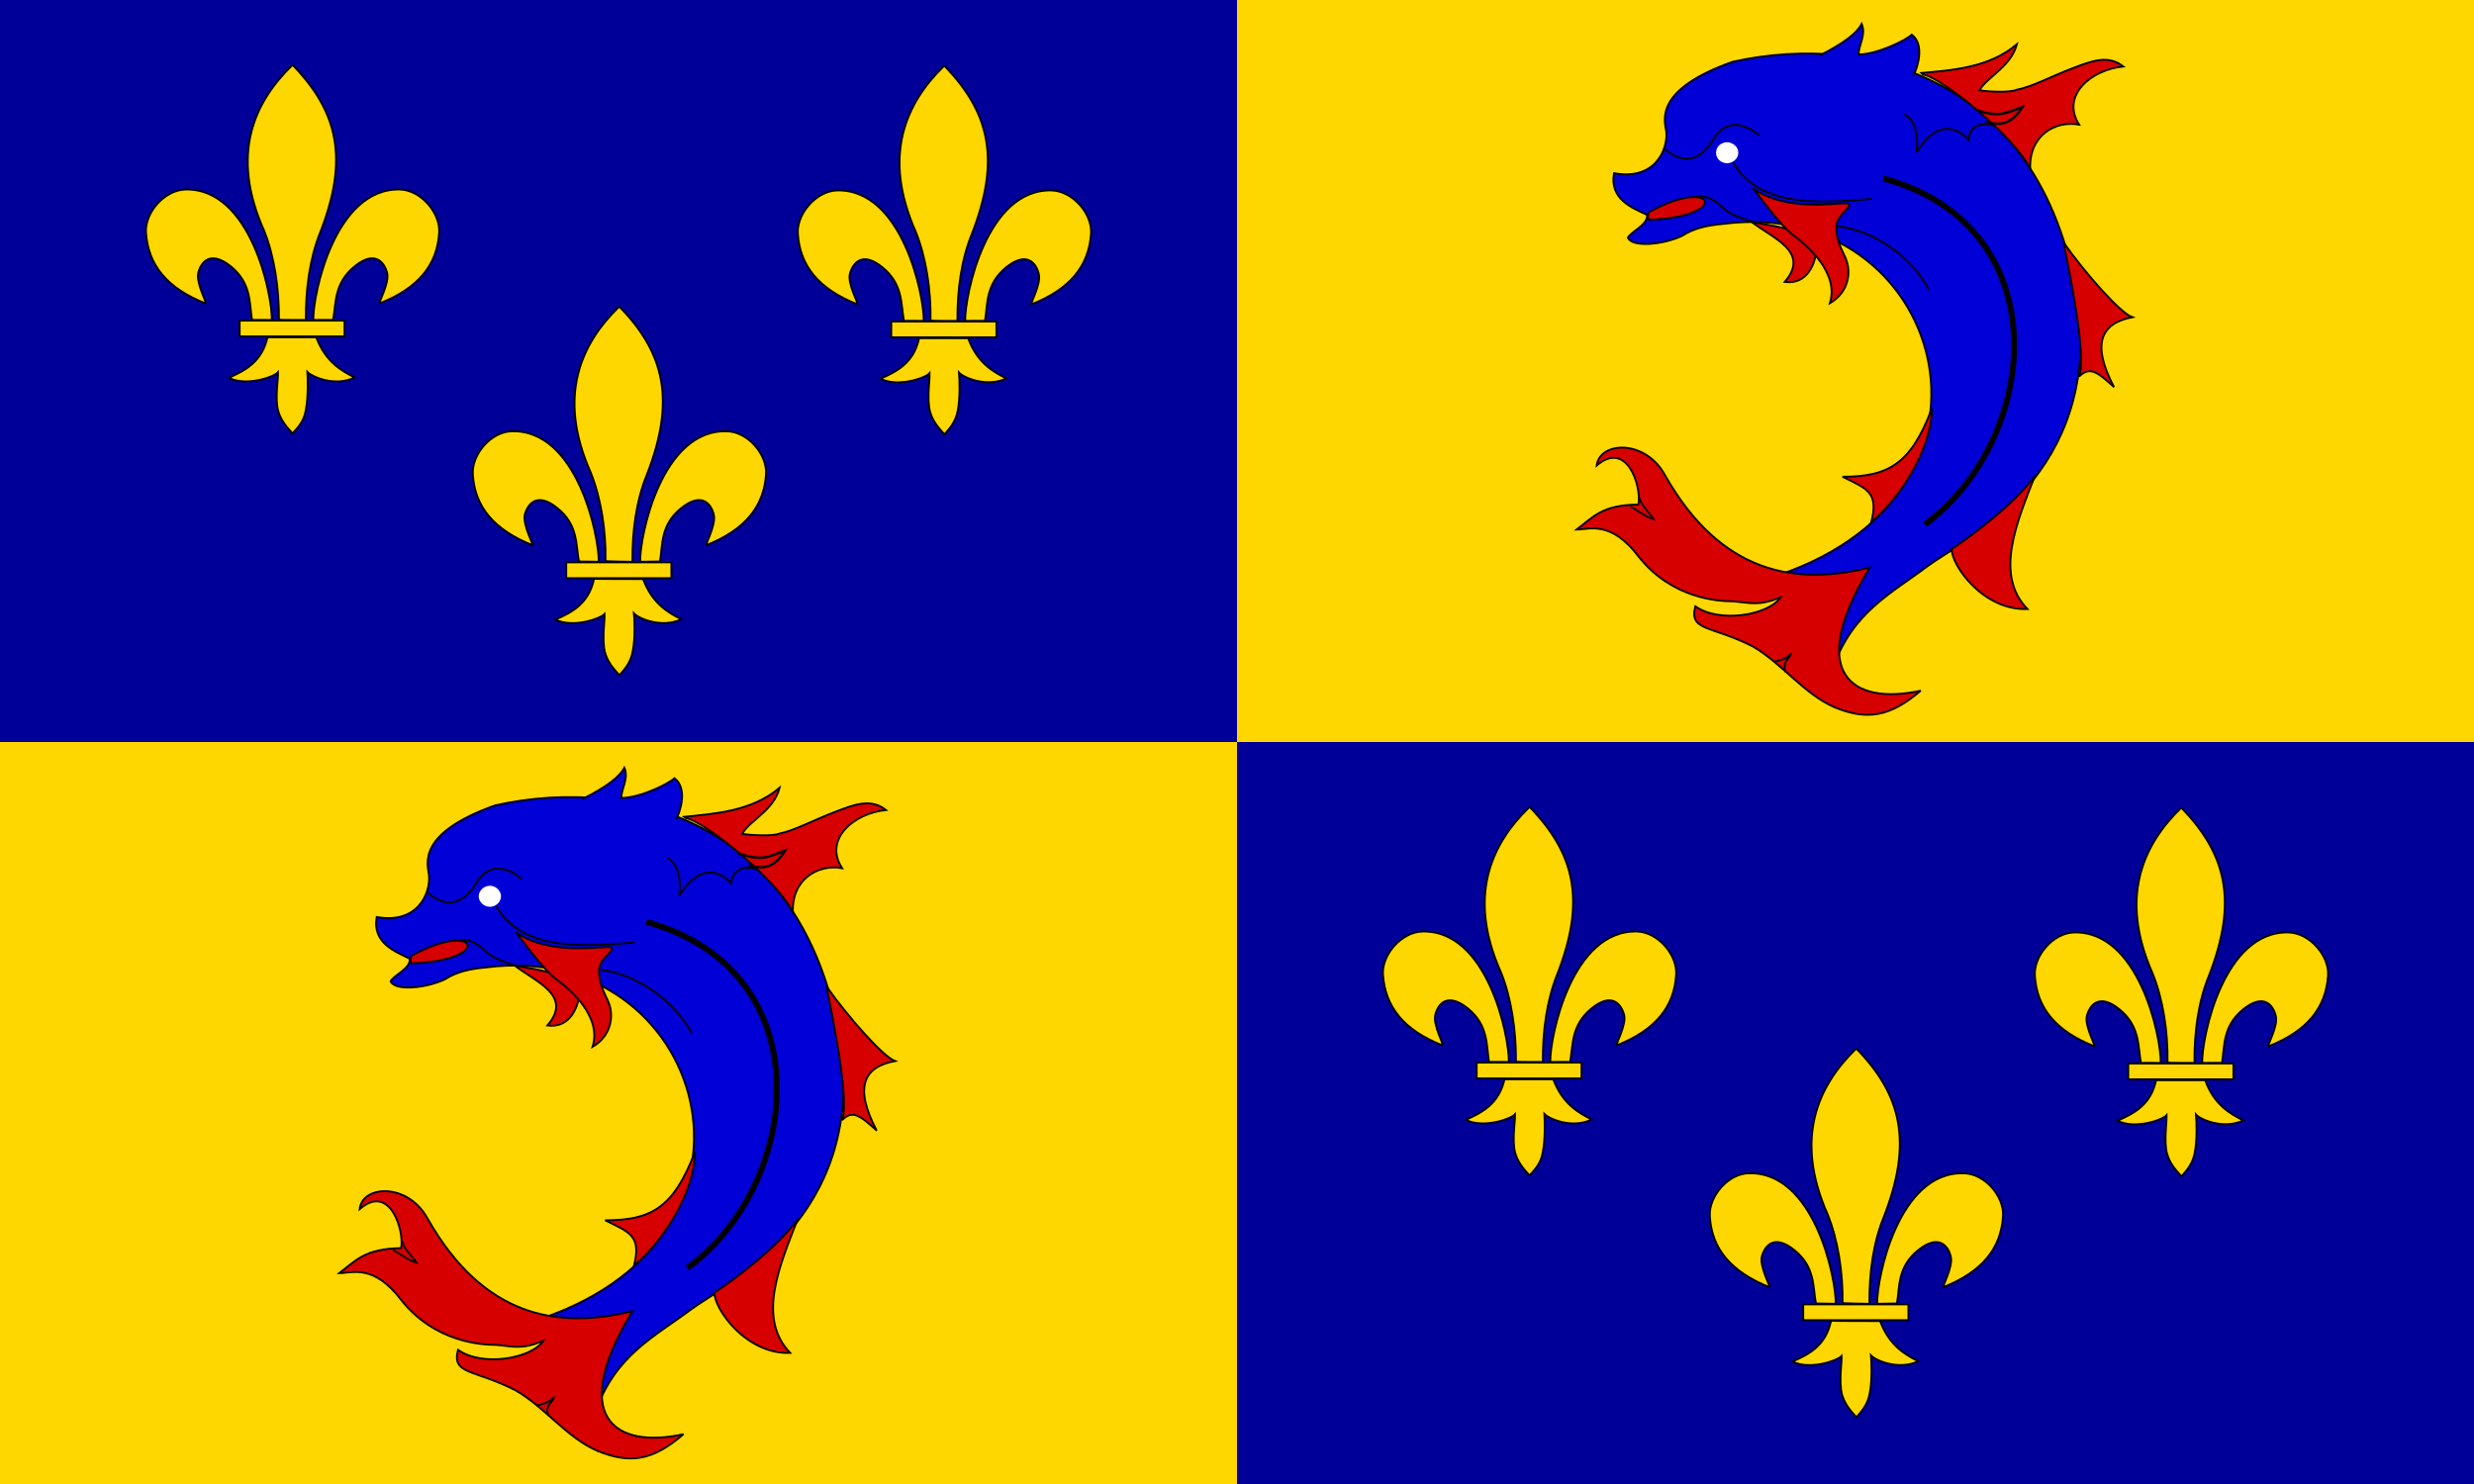 <svg version="1.2" xmlns="http://www.w3.org/2000/svg" viewBox="0 0 800 480" width="800" height="480">
	<title>Dauphine</title>
	<style>
		.s0 { fill: #ffd700 } 
		.s1 { fill: #000099 } 
		.s2 { fill: #ffd700;stroke: #000000;stroke-width: .6 } 
		.s3 { fill: #d70000;stroke: #000000;stroke-width: .6 } 
		.s4 { fill: #0000d7;stroke: #000000;stroke-width: .6 } 
		.s5 { fill: none;stroke: #000000;stroke-width: .6 } 
		.s6 { fill: none;stroke: #000000;stroke-width: 1.9 } 
		.s7 { fill: #ffffff } 
		.s8 { fill: none;stroke: #000000;stroke-width: .8 } 
	</style>
	<path id="Forma 1" class="s0" d="m0 0h800v480h-800z"/>
	<g id="g5486">
		<path id="Forma 3" class="s1" d="m0 0h400v240h-400z"/>
		<g id="g5488">
			<path id="path5489" fill-rule="evenodd" class="s2" d="m122.8 98.1c12.4-4.9 18.6-12.4 19.2-22.9 0.4-6.3-5.9-13.7-12.6-13.9-21.1-0.6-28.2 33.8-28.1 42.2 0.9 0 5.3-0.1 6.4 0 1-5.3 0.2-11.8 6.9-17.3 6.7-5.5 9.7-1.3 10.6 2.1 0.8 3.3-3.1 10.1-2.4 9.8z"/>
			<path id="path5490" fill-rule="evenodd" class="s2" d="m66.4 98.1c-12.4-4.9-18.5-12.4-19.2-22.9-0.4-6.3 5.9-13.7 12.7-13.9 21.1-0.6 28.1 33.8 28 42.2-0.9 0-5.3-0.1-6.4 0-0.9-5.3-0.1-11.8-6.8-17.3-6.8-5.5-9.8-1.3-10.6 2.1-0.8 3.3 3.1 10.1 2.3 9.8z"/>
			<path id="path5491" fill-rule="evenodd" class="s2" d="m94.8 21.2c14.3 14.9 18.2 30 8.6 54.3-3.2 8.1-4.6 17.9-4.5 28-1.4 0-7.3 0-8.7-0.1 0.1-10-1.5-20.6-4.8-28.8-11.1-24.8-3.1-41.6 9-53.4h0.2z"/>
			<path id="path5492" fill-rule="evenodd" class="s2" d="m102.3 109.2c3 7.9 8.2 10.8 12.4 12.9-6.5 3.1-13.9-0.3-15.3-1.8 0.1 2.2 0.3 8.1-0.5 12.2-0.5 3.2-1.9 5.1-4.3 7.7-2.4-2.6-3.9-4.6-4.7-7.5-1-4.2 0.1-10.1 0-12.3-1.1 1.4-10.1 4.7-15.9 1.8 5.4-2.4 10.7-5.2 12.5-13.1 0.6 0 14.2 0 15.8 0z"/>
			<path id="rect5493" class="s2" d="m77.5 103.7h33.9v5.1h-33.9z"/>
		</g>
		<g id="g5494">
			<path id="path5495" fill-rule="evenodd" class="s2" d="m333.6 98.4c12.4-4.9 18.5-12.4 19.2-22.9 0.4-6.3-5.9-13.7-12.7-13.9-21.1-0.6-28.1 33.8-28 42.2 0.9 0 5.3-0.1 6.4 0 0.9-5.3 0.1-11.8 6.8-17.3 6.8-5.5 9.8-1.3 10.6 2.1 0.9 3.3-3.1 10.1-2.3 9.8z"/>
			<path id="path5496" fill-rule="evenodd" class="s2" d="m277.2 98.4c-12.4-4.9-18.6-12.4-19.2-22.9-0.4-6.3 5.9-13.7 12.6-13.9 21.1-0.6 28.2 33.8 28.1 42.2-0.9 0-5.3-0.1-6.4 0-1-5.3-0.2-11.8-6.9-17.3-6.7-5.5-9.7-1.3-10.6 2.1-0.8 3.3 3.1 10.1 2.4 9.8z"/>
			<path id="path5497" fill-rule="evenodd" class="s2" d="m305.5 21.4c14.4 15 18.2 30.1 8.7 54.4-3.3 8.1-4.7 17.9-4.6 28-1.3 0-7.3 0-8.7-0.1 0.2-10-1.5-20.6-4.8-28.8-11-24.8-3-41.7 9.1-53.5h0.2z"/>
			<path id="path5498" fill-rule="evenodd" class="s2" d="m313.1 109.5c2.9 7.9 8.1 10.8 12.3 12.9-6.4 3-13.9-0.3-15.3-1.9 0.2 2.3 0.4 8.2-0.4 12.3-0.6 3.2-2 5.1-4.3 7.7-2.4-2.6-3.9-4.6-4.7-7.5-1-4.2 0-10.1-0.1-12.3-1.1 1.4-10 4.7-15.9 1.8 5.5-2.4 10.8-5.2 12.5-13.1 0.6 0 14.3 0 15.9 0z"/>
			<path id="rect5499" class="s2" d="m288.2 104h34v5.1h-34z"/>
		</g>
		<g id="g5500">
			<path id="path5501" fill-rule="evenodd" class="s2" d="m228.5 176.3c12.4-5 18.5-12.4 19.2-22.9 0.4-6.4-5.9-13.8-12.7-13.9-21.1-0.6-28.1 33.8-28 42.2 0.9 0 5.3-0.1 6.4-0.1 0.9-5.3 0.1-11.8 6.8-17.2 6.8-5.5 9.8-1.3 10.6 2 0.9 3.4-3.1 10.2-2.3 9.9z"/>
			<path id="path5502" fill-rule="evenodd" class="s2" d="m172.1 176.3c-12.4-5-18.6-12.4-19.2-22.9-0.4-6.4 5.9-13.8 12.6-13.9 21.1-0.6 28.2 33.8 28.1 42.2-0.9 0-5.3-0.1-6.4-0.1-1-5.3-0.2-11.8-6.9-17.2-6.7-5.5-9.7-1.3-10.6 2-0.8 3.4 3.1 10.2 2.4 9.9z"/>
			<path id="path5503" fill-rule="evenodd" class="s2" d="m200.4 99.3c14.4 14.9 18.2 30.1 8.7 54.4-3.3 8.1-4.7 17.8-4.6 28-1.3 0-7.3-0.1-8.7-0.2 0.2-10-1.5-20.5-4.8-28.7-11-24.8-3-41.7 9.1-53.5h0.2z"/>
			<path id="path5504" fill-rule="evenodd" class="s2" d="m208 187.4c2.9 7.8 8.1 10.8 12.3 12.9-6.4 3-13.9-0.3-15.3-1.9 0.2 2.2 0.4 8.2-0.4 12.2-0.6 3.3-2 5.2-4.3 7.8-2.4-2.6-3.9-4.6-4.7-7.5-1-4.2 0-10.1-0.1-12.3-1.1 1.3-10 4.7-15.9 1.8 5.5-2.4 10.8-5.2 12.5-13.2 0.7 0.1 14.3 0.1 15.9 0.1z"/>
			<path id="rect5505" class="s2" d="m183.1 181.9h34v5.1h-34z"/>
		</g>
	</g>
	<g id="g5486 copy">
		<path id="Forma 3" class="s1" d="m400 240h400v240h-400z"/>
		<g id="g5488">
			<path id="path5489" fill-rule="evenodd" class="s2" d="m522.8 338.1c12.4-4.9 18.6-12.4 19.2-22.9 0.4-6.3-5.9-13.7-12.6-13.9-21.1-0.6-28.2 33.8-28.1 42.2 0.9 0 5.3-0.1 6.4 0 1-5.3 0.2-11.8 6.9-17.3 6.7-5.5 9.7-1.3 10.6 2.1 0.8 3.3-3.1 10.1-2.4 9.8z"/>
			<path id="path5490" fill-rule="evenodd" class="s2" d="m466.4 338.1c-12.4-4.9-18.5-12.4-19.2-22.9-0.4-6.3 5.9-13.7 12.7-13.9 21.1-0.6 28.1 33.8 28 42.2-0.9 0-5.3-0.1-6.4 0-0.9-5.3-0.1-11.8-6.8-17.3-6.8-5.5-9.8-1.3-10.6 2.1-0.8 3.3 3.1 10.1 2.3 9.8z"/>
			<path id="path5491" fill-rule="evenodd" class="s2" d="m494.8 261.2c14.3 14.9 18.2 30 8.6 54.3-3.2 8.1-4.6 17.9-4.5 28-1.4 0-7.3 0-8.7-0.1 0.1-10-1.5-20.6-4.8-28.8-11.1-24.8-3.1-41.6 9-53.4h0.2z"/>
			<path id="path5492" fill-rule="evenodd" class="s2" d="m502.3 349.2c3 7.9 8.2 10.8 12.4 12.9-6.5 3.1-13.9-0.3-15.3-1.8 0.1 2.2 0.3 8.1-0.5 12.2-0.5 3.2-1.9 5.1-4.3 7.7-2.4-2.6-3.9-4.6-4.7-7.5-1-4.2 0.1-10.1 0-12.3-1.1 1.4-10.1 4.7-15.9 1.8 5.4-2.4 10.7-5.2 12.5-13.1 0.6 0 14.2 0 15.8 0z"/>
			<path id="rect5493" class="s2" d="m477.5 343.7h33.9v5.1h-33.9z"/>
		</g>
		<g id="g5494">
			<path id="path5495" fill-rule="evenodd" class="s2" d="m733.6 338.4c12.4-4.9 18.5-12.4 19.2-22.9 0.4-6.3-5.9-13.7-12.7-13.9-21.1-0.6-28.1 33.8-28 42.2 0.9 0 5.3-0.1 6.4 0 0.9-5.3 0.1-11.8 6.8-17.3 6.8-5.5 9.8-1.3 10.6 2.1 0.9 3.3-3.1 10.1-2.3 9.8z"/>
			<path id="path5496" fill-rule="evenodd" class="s2" d="m677.2 338.4c-12.4-4.9-18.6-12.4-19.2-22.9-0.4-6.3 5.9-13.7 12.6-13.9 21.1-0.6 28.2 33.8 28.1 42.2-0.9 0-5.3-0.1-6.4 0-1-5.3-0.2-11.8-6.9-17.3-6.7-5.5-9.7-1.3-10.6 2.1-0.8 3.3 3.1 10.1 2.4 9.8z"/>
			<path id="path5497" fill-rule="evenodd" class="s2" d="m705.5 261.4c14.4 15 18.2 30.1 8.7 54.4-3.3 8.1-4.7 17.9-4.6 28-1.3 0-7.3 0-8.7-0.1 0.2-10-1.5-20.6-4.8-28.8-11-24.8-3-41.7 9.1-53.5h0.2z"/>
			<path id="path5498" fill-rule="evenodd" class="s2" d="m713.1 349.5c2.9 7.9 8.1 10.8 12.3 12.9-6.4 3-13.9-0.3-15.3-1.9 0.2 2.3 0.4 8.2-0.4 12.3-0.6 3.2-2 5.1-4.3 7.7-2.4-2.6-3.9-4.6-4.7-7.5-1-4.2 0-10.1-0.1-12.3-1.1 1.4-10 4.7-15.9 1.8 5.5-2.4 10.8-5.2 12.5-13.1 0.6 0 14.3 0 15.9 0z"/>
			<path id="rect5499" class="s2" d="m688.2 344h34v5.1h-34z"/>
		</g>
		<g id="g5500">
			<path id="path5501" fill-rule="evenodd" class="s2" d="m628.5 416.3c12.4-5 18.5-12.4 19.2-22.9 0.4-6.4-5.9-13.8-12.7-13.9-21.1-0.6-28.1 33.8-28 42.2 0.9 0 5.3-0.1 6.4-0.1 0.9-5.3 0.1-11.8 6.8-17.2 6.8-5.5 9.8-1.3 10.6 2 0.9 3.4-3.1 10.2-2.3 9.9z"/>
			<path id="path5502" fill-rule="evenodd" class="s2" d="m572.1 416.3c-12.4-5-18.6-12.4-19.2-22.9-0.4-6.4 5.9-13.8 12.6-13.9 21.1-0.6 28.2 33.8 28.1 42.2-0.9 0-5.3-0.1-6.4-0.1-1-5.3-0.2-11.8-6.9-17.2-6.7-5.5-9.7-1.3-10.6 2-0.8 3.4 3.1 10.2 2.4 9.9z"/>
			<path id="path5503" fill-rule="evenodd" class="s2" d="m600.4 339.3c14.4 14.9 18.2 30.1 8.7 54.4-3.3 8.1-4.7 17.8-4.6 28-1.3 0-7.3-0.1-8.7-0.2 0.2-10-1.5-20.5-4.8-28.7-11-24.8-3-41.7 9.1-53.5h0.2z"/>
			<path id="path5504" fill-rule="evenodd" class="s2" d="m608 427.4c2.9 7.8 8.1 10.8 12.3 12.9-6.4 3-13.9-0.3-15.3-1.9 0.2 2.2 0.4 8.2-0.4 12.2-0.6 3.3-2 5.2-4.3 7.8-2.4-2.6-3.9-4.6-4.7-7.5-1-4.2 0-10.1-0.1-12.3-1.1 1.3-10 4.7-15.9 1.8 5.5-2.4 10.8-5.2 12.5-13.2 0.7 0.1 14.3 0.1 15.9 0.1z"/>
			<path id="rect5505" class="s2" d="m583.1 421.9h34v5.1h-34z"/>
		</g>
	</g>
	<g id="g2039">
		<path id="path2032" fill-rule="evenodd" class="s3" d="m166.3 312.2c6.8 5.4 19.1 9.7 10.7 19.5 7.4 1 10.4-6.2 10.4-11.6 0-5.4-20.7-7.4-21.1-7.9z"/>
		<path id="path2018" fill-rule="evenodd" class="s4" d="m174.7 426.6c82-27.6 52.9-122.7-17.4-113.7-5.5 0.5-9.6 1.4-13.5 3.9-6.2 2.9-16.1 3.8-17.5 0.6 1.1-2.1 6.5-4.1 6.2-7.3-4.6-2.3-12.2-5-10.7-13.5 13.4 2.4 17.5-7.9 16.9-13.6-0.5-3.7-3.9-13.5 21.4-22.5 45-10.1 103.6 6.2 112.6 83.3 3.3 52.9-38.3 71.5-49.6 80-11.2 8.4-24.2 14.6-30.4 32.6-2.2-15.8-10.6-24.2-18-29.8z"/>
		<path id="path2019" fill-rule="evenodd" class="s5" d="m138.3 288.7c3.9 3.4 10.3 6.4 16.2-3.9 5.9-8.4 14.2-0.5 14.2-0.5"/>
		<path id="path2020" fill-rule="evenodd" class="s5" d="m160.4 293c7.8 13.7 25.6 13.7 44.8 11.8"/>
		<path id="path2021" fill-rule="evenodd" class="s6" d="m209 298.2c57.6 15.7 50.4 84.9 13.3 111.9"/>
		<path id="path2022" fill-rule="evenodd" class="s3" d="m204.5 424.1c-24 5.9-48.1 2-66.2-29.9-6.4-11.8-21.2-10.9-22-3.1 9.7-8.5 14.5 6.8 13.4 12.6-11.7 0.2-14.5 3.9-20 8.1 4 0 11.1-3.2 20.2 8.9 10.8 13.4 25.6 14.3 30.5 14.3 5.9 0.5 8.1 1.6 15.3-1.3-4.1 5.9-19.9 8.4-27.6 2.9-2.1 8.1 5.1 6.2 18.6 13.1 9.6 5.5 16.4 15.2 26.5 19.6 10.2 4.1 17.5 3.5 27.8-5.4-22.6 4.9-37.1-5.9-16.5-39.8z"/>
		<path id="path2023" fill-rule="evenodd" class="s3" d="m258 394.2c-5.9 15.2-13.3 32.1-2.5 43.4-14.2 0.5-24.5-14.1-24.5-19.5 5.4-3.4 21.1-15.1 27-23.9z"/>
		<path id="path2024" fill-rule="evenodd" class="s3" d="m224.7 372.6c-6.9 18.2-14.3 22.1-29 22.1 7.8 3.9 11.8 4.9 9.3 14.7 9.8-8.3 19.7-24 19.7-36.8z"/>
		<path id="path2025" fill-rule="evenodd" class="s5" d="m215.8 277.4c3.5 2.5 4.4 5.9 3.9 12.3 5.4-8.9 11.8-9.4 16.7-4 0.5-5.8 6.9-6.3 11.3-2.9"/>
		<path id="path2026" fill-rule="evenodd" class="s5" d="m194.2 313.7c15.7 2 26.5 14.3 29.5 20.6"/>
		<path id="path2028" fill-rule="evenodd" class="s3" d="m221.2 264.2c9.8-1 21.8-1.7 30.9-9.4-1.9 7.4-9.6 10.5-12.1 14.9 3 0.5 10.2 0.8 12.1-0.1 4.9-1 11.3-4.5 17.7-6.9 6.4-2.5 11.8-4.6 16.7-0.7-10.3 1-20.3 9.4-14.2 18.8-7.9-1.4-16.4 3.7-15.9 14.4-4.4-9.8-28.3-29.6-34.7-30.6z"/>
		<path id="path2029" fill-rule="evenodd" class="s3" d="m267.3 319.1c6.9 9.8 18.2 22.6 22.1 24.1-10.3 1.9-13.2 8.6-5.9 22.5-5.4-4.9-7.8-6.8-11.2-3.4 2.9-7.8-5.4-43.7-5-43.2z"/>
		<path id="path2030" fill-rule="evenodd" class="s3" d="m133.2 309.1c21.2-11.8 26.8 1.5-0.1 2.5-0.5-0.7-0.2-1.6-0.2-2.1z"/>
		<path id="path2031" fill-rule="evenodd" class="s3" d="m166.7 301.5c8.9 6.3 21.6 5.3 28.5 4.9 6.9-0.5-1.5 2.9-1.5 7.3 0 4.4 1.3 6.5 3 10.3 1.9 4.4 1.1 11-5.1 14.6 3.1-9.7-7.2-18.5-11.1-21.4-4.7-3-13.8-16.2-13.8-15.7z"/>
		<path id="path2033" fill-rule="evenodd" class="s7" d="m162 289.9c0-0.9-0.4-1.7-1.1-2.4-0.6-0.6-1.5-1-2.5-1-0.9 0-1.9 0.4-2.5 1-0.7 0.7-1.1 1.5-1.1 2.4 0 0.9 0.4 1.8 1.1 2.4 0.6 0.6 1.6 1 2.5 1 1 0 1.9-0.4 2.5-1 0.7-0.6 1.1-1.5 1.1-2.4z"/>
		<path id="path2034" fill-rule="evenodd" class="s5" d="m129.9 401.3c0.9 2.9 2.6 4 4.8 7.1-2.9-0.7-6-3.5-7.6-4"/>
		<path id="path2035" fill-rule="evenodd" class="s5" d="m173.6 454.6c4.5-1 4.4-1.9 5.5-2.6-0.2 1.6-3.1 2.3-1.8 5.9"/>
		<path id="path2036" fill-rule="evenodd" class="s5" d="m148.1 304.3c3.5-1.2 7 1.5 8.9 3.4 2.3 2.2 6.9 3.9 10.2 4.7"/>
		<path id="path2037" fill-rule="evenodd" class="s4" d="m188.4 258.4c7.8-3.9 12-7.2 13.5-10.1 1.5 3.4-1 6.8-1 9.8 5.9 0 15.2-4.5 17.2-6.4 4.4 3.4 1.8 10.9 0.6 13.2"/>
		<path id="path2038" fill-rule="evenodd" class="s8" d="m238.6 275.9c7.6 2.8 9.8 1.3 15.3-0.8-3.4 5.5-6.9 6.2-11.8 4.8"/>
	</g>
	<g id="g2060">
		<path id="path2061" fill-rule="evenodd" class="s3" d="m566.3 71.7c6.9 5.4 19.2 9.7 10.8 19.5 7.4 1 10.3-6.2 10.3-11.6 0-5.4-20.6-7.4-21.1-7.9z"/>
		<path id="path2062" fill-rule="evenodd" class="s4" d="m574.8 186.1c82-27.6 52.9-122.7-17.4-113.7-5.5 0.5-9.6 1.4-13.5 3.9-6.2 2.9-16.1 3.8-17.5 0.6 1-2.1 6.5-4.1 6.2-7.4-4.6-2.2-12.2-4.9-10.7-13.5 13.4 2.5 17.5-7.8 16.9-13.5-0.6-3.7-3.9-13.5 21.4-22.5 45-10.1 103.5 6.2 112.5 83.3 3.4 52.9-38.2 71.5-49.5 79.9-11.2 8.5-24.2 14.7-30.4 32.7-2.2-15.8-10.7-24.2-18-29.8z"/>
		<path id="path2063" fill-rule="evenodd" class="s5" d="m538.4 48.2c3.9 3.4 10.3 6.3 16.2-4 5.8-8.3 14.2-0.4 14.2-0.4"/>
		<path id="path2064" fill-rule="evenodd" class="s5" d="m560.4 52.5c7.9 13.7 25.6 13.7 44.9 11.8"/>
		<path id="path2065" fill-rule="evenodd" class="s6" d="m609 57.7c57.7 15.7 50.5 84.9 13.4 111.9"/>
		<path id="path2066" fill-rule="evenodd" class="s3" d="m604.6 183.6c-24 5.9-48.1 2-66.2-29.9-6.4-11.8-21.2-10.9-22.1-3.1 9.8-8.5 14.6 6.8 13.5 12.6-11.7 0.1-14.5 3.9-20 8.1 4 0 11.1-3.2 20.2 8.9 10.7 13.4 25.5 14.3 30.4 14.3 5.9 0.5 8.2 1.6 15.4-1.3-4.1 5.9-19.9 8.4-27.6 2.9-2.1 8.1 5 6.1 18.6 13 9.6 5.6 16.4 15.3 26.5 19.7 10.1 4.1 17.5 3.4 27.8-5.4-22.6 4.9-37.1-5.9-16.5-39.8z"/>
		<path id="path2067" fill-rule="evenodd" class="s3" d="m658.1 153.7c-5.9 15.2-13.3 32.1-2.5 43.3-14.3 0.5-24.5-14-24.5-19.4 5.4-3.5 21.1-15.1 27-23.9z"/>
		<path id="path2068" fill-rule="evenodd" class="s3" d="m624.7 132.1c-6.8 18.1-14.2 22.1-28.9 22.1 7.8 3.9 11.8 4.9 9.3 14.7 9.8-8.3 19.6-24 19.6-36.8z"/>
		<path id="path2069" fill-rule="evenodd" class="s5" d="m615.9 36.9c3.4 2.4 4.4 5.9 3.9 12.3 5.4-8.9 11.8-9.4 16.7-4 0.5-5.9 6.9-6.3 11.3-2.9"/>
		<path id="path2070" fill-rule="evenodd" class="s5" d="m594.3 73.2c15.7 2 26.5 14.2 29.4 20.6"/>
		<path id="path2071" fill-rule="evenodd" class="s3" d="m621.3 23.6c9.8-0.9 21.8-1.6 30.9-9.3-2 7.4-9.6 10.5-12.1 14.9 3 0.5 10.1 0.8 12.1-0.2 4.9-0.9 11.3-4.4 17.7-6.8 6.4-2.5 11.8-4.6 16.7-0.7-10.3 1-20.3 9.3-14.3 18.8-7.8-1.4-16.3 3.6-15.8 14.4-4.4-9.8-28.3-29.6-34.7-30.6z"/>
		<path id="path2072" fill-rule="evenodd" class="s3" d="m667.4 78.6c6.9 9.8 18.2 22.6 22.1 24-10.3 2-13.2 8.7-5.9 22.6-5.4-4.9-7.8-6.8-11.3-3.4 3-7.9-5.4-43.7-4.9-43.2z"/>
		<path id="path2073" fill-rule="evenodd" class="s3" d="m533.3 68.6c21.2-11.8 26.7 1.5-0.1 2.5-0.5-0.7-0.2-1.6-0.2-2.1z"/>
		<path id="path2074" fill-rule="evenodd" class="s3" d="m566.8 60.9c8.9 6.4 21.6 5.4 28.5 4.9 6.9-0.4-1.5 3-1.5 7.4 0 4.4 1.3 6.5 3 10.3 1.9 4.4 1.1 11-5.1 14.6 3.1-9.7-7.2-18.5-11.1-21.5-4.7-2.9-13.8-16.2-13.8-15.7z"/>
		<path id="path2075" fill-rule="evenodd" class="s7" d="m562.1 49.4c0-0.9-0.4-1.8-1.1-2.4-0.7-0.6-1.6-1-2.5-1-1 0-1.9 0.4-2.6 1-0.6 0.6-1 1.5-1 2.4 0 0.9 0.4 1.8 1 2.4 0.7 0.6 1.6 1 2.6 1 0.9 0 1.8-0.4 2.5-1 0.7-0.6 1.1-1.5 1.1-2.4z"/>
		<path id="path2076" fill-rule="evenodd" class="s5" d="m530 160.8c0.9 2.9 2.6 4 4.7 7.1-2.8-0.7-6-3.5-7.5-4"/>
		<path id="path2077" fill-rule="evenodd" class="s5" d="m573.7 214c4.5-0.9 4.4-1.8 5.4-2.5-0.2 1.5-3 2.3-1.7 5.9"/>
		<path id="path2078" fill-rule="evenodd" class="s5" d="m548.2 63.8c3.5-1.2 7 1.5 8.8 3.3 2.4 2.3 7 4 10.3 4.7"/>
		<path id="path2079" fill-rule="evenodd" class="s4" d="m588.5 17.9c7.8-4 12-7.2 13.5-10.2 1.5 3.5-1 6.9-1 9.9 5.9 0 15.2-4.5 17.2-6.4 4.4 3.4 1.7 10.9 0.6 13.2"/>
		<path id="path2080" fill-rule="evenodd" class="s8" d="m638.7 35.4c7.6 2.8 9.8 1.2 15.3-0.8-3.5 5.5-6.9 6.2-11.8 4.8"/>
	</g>
</svg>